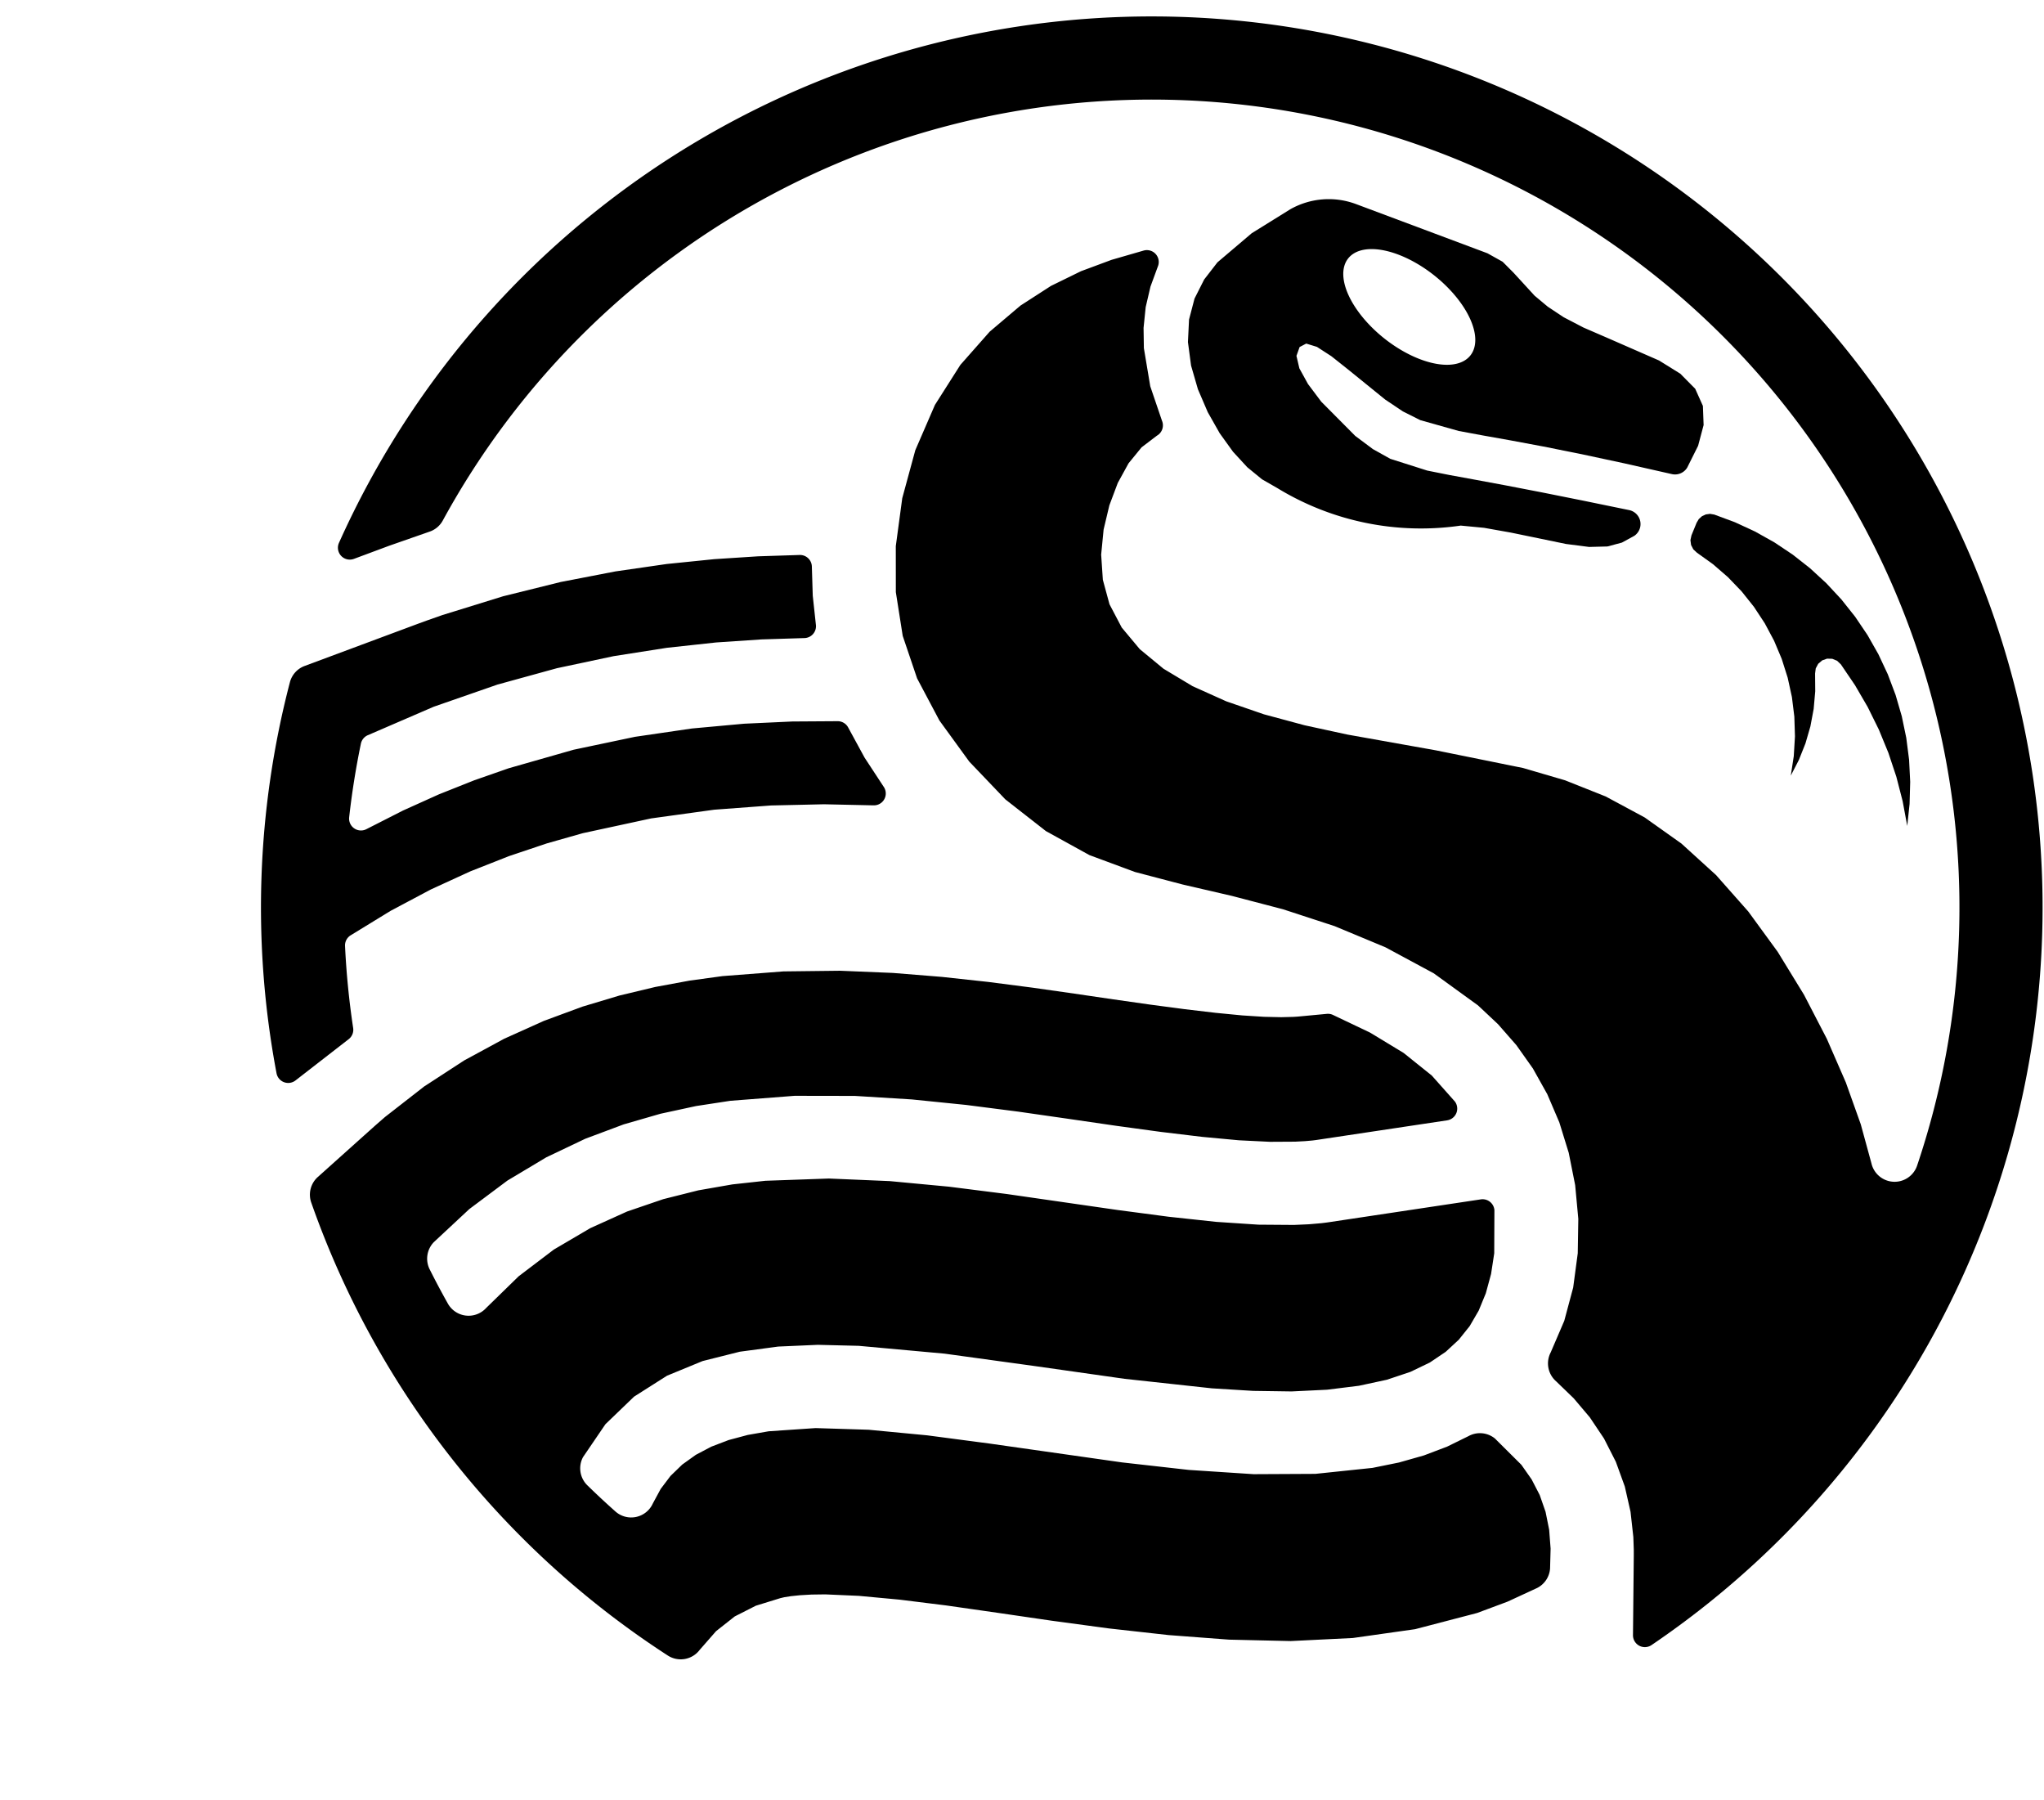 <?xml version="1.0" standalone="no"?>
<svg viewBox="0 0 937 825" version="1.1" xmlns="http://www.w3.org/2000/svg" xmlns:xlink="http://www.w3.org/1999/xlink" stroke-linecap="round" stroke-linejoin="round" fill-rule="evenodd" xml:space="preserve" >
<g>
<!-- Letter E filled -->
<path d="M610.88,465.056 L628.088,473.254 L643.431,482.557 L656.353,492.918 L666.956,504.84 A5.445,5.445 0 0,1 663.378,513.45 L628.649,518.668 L611.284,521.278 L606.943,521.93 L604.772,522.256 L603.687,522.419 L603.416,522.46 L601.625,522.688 L598.229,522.984 L593.728,523.225 L582.213,523.291 L567.971,522.593 L551.132,521.028 L532.145,518.746 L511.519,515.928 L489.71,512.752 L466.793,509.461 L442.843,506.386 L417.957,503.862 L391.893,502.257 L364.266,502.21 L334.81,504.491 L319.094,506.898 L302.762,510.431 L285.864,515.315 L268.309,521.886 L250.452,530.385 L232.614,541.048 L215.132,554.119 L198.852,569.297 A10.89,10.89 0 0,0 196.964,581.723 A370.246,370.246 0 0,0 205.322,597.45 A10.89,10.89 0 0,0 222.881,599.422 L237.765,584.912 L253.892,572.669 L270.606,562.854 L287.444,555.243 L304.022,549.578 L320.117,545.531 L335.732,542.808 L350.883,541.147 L379.981,540.116 L407.898,541.3 L435.036,543.855 L461.533,547.214 L512.169,554.516 L535.758,557.632 L557.516,559.977 L576.891,561.262 L593.199,561.381 L599.991,561.078 L605.766,560.582 L608.247,560.272 L609.114,560.145 L609.423,560.099 L619.338,558.609 L639.168,555.629 L678.828,549.669 A5.445,5.445 0 0,1 685.061,554.573 L684.976,574.387 L683.526,583.875 L681.123,592.703 L677.85,600.661 L673.723,607.748 L668.732,613.99 L662.749,619.522 L655.46,624.438 L646.558,628.722 L635.751,632.333 L622.972,635.089 L608.373,636.899 L592.111,637.69 L574.414,637.435 L555.571,636.272 L515.517,631.91 L474.077,626.024 L433.035,620.377 L393.68,616.791 L374.901,616.33 L356.72,617.129 L339.124,619.487 L322.077,623.77 L305.779,630.476 L290.664,640.08 L277.54,652.71 L267.265,667.796 A10.89,10.89 0 0,0 269.257,680.722 A370.246,370.246 0 0,0 282.111,692.698 A10.89,10.89 0 0,0 299.274,689.024 L302.884,682.348 L307.372,676.413 L312.736,671.216 L318.969,666.749 L326.064,663.006 L334.009,659.971 L342.788,657.627 L352.378,655.952 L373.885,654.485 L398.237,655.251 L425.025,657.807 L453.727,661.592 L514.362,670.215 L544.918,673.656 L574.689,675.61 L602.989,675.468 L629.182,672.727 L641.313,670.263 L652.716,667.028 L663.341,663.005 L673.144,658.19 A10.89,10.89 0 0,1 685.288,659.253 L697.419,671.308 L702.122,678.003 L705.833,685.183 L708.51,692.869 L710.156,701.059 L710.821,709.729 L710.576,718.845 A10.89,10.89 0 0,1 704.672,727.752 L691.06,734.038 L677.128,739.231 L648.721,746.647 L620.162,750.69 L591.678,752.092 L563.438,751.446 L535.612,749.344 L508.382,746.31 L482.068,742.759 L457.039,739.104 L433.664,735.759 L412.38,733.115 L393.743,731.378 L378.316,730.699 L371.997,730.787 L366.71,731.092 L362.524,731.527 L359.504,732.007 L357.71,732.43 L357.123,732.613 L346.487,735.895 L336.823,740.802 L328.26,747.555 L320.77,756.105 A10.89,10.89 0 0,1 306.135,758.723 A408.359,408.359 0 0,1 142.681,551.132 A10.89,10.89 0 0,1 145.688,539.416 L166.848,520.452 L169.493,518.081 L170.816,516.896 L171.477,516.303 L171.56,516.229 L171.58,516.211 L171.591,516.202 L172.155,515.697 L176.482,511.926 L194.463,497.913 L212.79,485.994 L231.124,476.052 L249.27,467.891 L267.0,461.339 L283.972,456.248 L300.354,452.329 L316.131,449.411 L331.211,447.347 L359.128,445.194 L385.107,444.89 L409.326,445.892 L431.773,447.708 L453.109,450.028 L473.392,452.653 L492.54,455.383 L510.46,458.015 L527.281,460.41 L543.003,462.495 L557.26,464.176 L569.547,465.369 L579.428,466.003 L587.354,466.175 L592.916,466.033 L594.765,465.912 L595.417,465.856 L595.859,465.814 L597.627,465.647 L601.163,465.313 L608.235,464.645 A5.445,5.445 0 0,1 610.88,465.056 Z" />
<!-- Letter F filled -->
<path d="M366.635,254.342 L347.506,254.958 L327.427,256.26 L305.647,258.477 L282.114,261.879 L257.039,266.724 L230.632,273.269 L202.817,281.874 L195.565,284.423 L191.909,285.759 L190.935,286.12 L190.922,286.125 L190.819,286.163 L189.168,286.778 L185.866,288.007 L179.261,290.465 L166.051,295.382 L139.633,305.216 A10.89,10.89 0 0,0 132.896,312.669 A408.359,408.359 0 0,0 126.769,491.883 A5.445,5.445 0 0,0 135.456,495.172 L159.847,476.245 A5.445,5.445 0 0,0 161.893,471.131 A370.246,370.246 0 0,1 158.17,433.54 A5.445,5.445 0 0,1 160.619,428.73 L179.084,417.419 L197.474,407.654 L215.641,399.324 L233.438,392.315 L250.678,386.528 L267.138,381.854 L298.525,375.071 L327.412,371.085 L353.452,369.145 L377.728,368.595 L400.38,369.088 A5.445,5.445 0 0,0 405.04,360.486 L396.356,347.249 L388.903,333.569 A5.445,5.445 0 0,0 384.08,330.523 L363.189,330.657 L341.087,331.677 L317.238,333.861 L291.081,337.681 L262.967,343.598 L233.167,352.099 L217.386,357.611 L201.214,364.043 L184.741,371.467 L168.059,379.952 A5.445,5.445 0 0,1 160.063,374.552 A370.246,370.246 0 0,1 165.436,340.832 A5.445,5.445 0 0,1 168.419,337.024 L198.845,323.884 L228.015,313.747 L255.33,306.23 L281.313,300.713 L305.717,296.885 L328.293,294.435 L349.019,293.042 L368.694,292.428 A5.445,5.445 0 0,0 374.002,286.183 L372.581,273.037 L372.17,259.816 A5.445,5.445 0 0,0 366.635,254.342 Z" />
<!-- Head filled with smaller eye hole, scaled 1.2x -->
<g transform="translate(646.036,140.67) scale(1.2) translate(-646.036,-140.67)">
<path d="M595.611,209.842 L589.787,206.505 L584.141,201.883 L578.716,195.993 L573.619,188.92 L569.05,180.857 L565.296,172.115 L562.675,163.066 L561.479,154.084 L561.901,145.485 L563.994,137.482 L567.677,130.191 L572.751,123.638 L585.842,112.522 L600.584,103.364 A29.819,29.819 0 0,1 625.713,101.394 L675.9,120.177 L681.698,123.415 L685.844,127.576 L693.916,136.379 L698.92,140.557 L705.001,144.594 L712.59,148.545 L721.734,152.505 L741.448,161.12 L749.573,166.167 L755.265,171.927 L758.205,178.477 L758.473,185.783 L756.371,193.69 L752.219,202.008 A5.445,5.445 0 0,1 746.329,204.505 L728.074,200.38 L711.715,196.876 L697.27,193.979 L684.726,191.635 L674.006,189.725 L664.93,188.04 L650.236,183.902 L643.592,180.57 L636.82,176.036 L622.788,164.662 L616.263,159.479 L610.76,155.919 L606.668,154.661 L604.142,155.976 L602.935,159.358 L604.049,164.125 L607.344,170.111 L612.423,176.869 L625.396,189.932 L632.15,194.975 L638.792,198.68 L652.907,203.167 L661.326,204.848 L671.22,206.662 L682.878,208.825 L696.493,211.454 L712.19,214.595 L730.034,218.258 A5.445,5.445 0 0,1 732.007,228.081 L727.267,230.667 L721.719,232.149 L714.732,232.329 L705.944,231.203 L684.874,226.855 L674.59,225.024 L665.694,224.175 A105.375,105.375 0 0,1 595.611,209.842 Z

M646.036,140.67
m-20.714,0
a20.714,10.674 38.459 1,0 41.427,0
a20.714,10.674 38.459 1,0 -41.427,0
Z" fill-rule="evenodd" />
</g>
<!-- Tongue filled, scaled 1.2x to match head, moved down 10px -->
<g transform="translate(0,10) translate(646.036,140.67) scale(1.2) translate(-646.036,-140.67)">
<path d="M836.265,330.554 L837.154,322.157 L837.389,313.718 L836.968,305.285 L835.894,296.911 L834.173,288.645 L831.815,280.538 L828.836,272.638 L825.252,264.993 L821.085,257.65 L816.361,250.652 L811.108,244.042 L805.358,237.86 L799.145,232.143 L792.507,226.925 L785.484,222.238 L778.119,218.111 L770.455,214.567 L762.54,211.63 L762.54,211.63 L760.936,211.36 L759.324,211.576 L757.847,212.259 L756.638,213.347 L755.805,214.744 L753.837,219.56 L753.837,219.56 L753.437,221.39 L753.681,223.248 L754.54,224.912 L755.912,226.187 L755.912,226.187 L762.045,230.581 L767.749,235.518 L772.978,240.956 L777.685,246.851 L781.833,253.153 L785.386,259.808 L788.314,266.76 L790.593,273.952 L792.204,281.322 L793.132,288.809 L793.371,296.349 L792.918,303.88 L791.777,311.337 L791.777,311.337 L794.878,305.316 L797.383,299.024 L799.269,292.519 L800.517,285.862 L801.115,279.116 L801.059,272.344 L801.059,272.344 L801.31,270.374 L802.251,268.625 L803.757,267.33 L805.627,266.661 L807.612,266.707 L809.449,267.462 L810.893,268.825 L810.893,268.825 L816.298,276.789 L821.143,285.106 L825.405,293.736 L829.064,302.638 L832.103,311.771 L834.507,321.091 L836.265,330.554 Z" />
</g>
<!-- Neck filled -->
<path d="M713.322,633.029 L721.393,640.822 L728.772,649.535 L735.308,659.287 L740.735,669.958 L744.837,681.268 L747.462,692.863 L748.748,704.431 L748.95,710.178 L748.952,712.998 L748.94,714.101 L748.583,749.374 A5.445,5.445 0 0,0 757.082,753.936 A408.359,408.359 0 1,0 155.385,248.798 A5.445,5.445 0 0,0 162.252,256.128 L170.012,253.24 L173.892,251.796 L175.832,251.073 L176.802,250.712 L177.287,250.532 L177.529,250.442 L177.59,250.419 L177.62,250.408 L177.635,250.402 L178.456,250.097 L196.815,243.688 A10.89,10.89 0 0,0 202.978,238.557 A370.246,370.246 0 0,1 878.828,534.201 A10.89,10.89 0 0,1 857.89,533.132 L853.006,515.262 L846.159,496.079 L837.442,476.079 L826.981,455.893 L814.923,436.214 L801.428,417.725 L786.656,401.028 L770.755,386.573 L753.857,374.583 L736.066,365.019 L717.482,357.622 L698.207,351.975 L658.165,343.865 L617.649,336.644 L598.038,332.389 L579.397,327.366 L562.146,321.42 L546.686,314.467 L533.374,306.484 L522.492,297.502 L514.221,287.606 L508.614,276.941 L505.561,265.711 L504.788,254.184 L505.912,242.686 L508.547,231.596 L512.403,221.336 L517.337,212.345 L523.315,205.021 L530.346,199.666 A5.445,5.445 0 0,0 532.669,192.82 L527.295,177.03 L524.369,159.547 L524.226,150.275 L525.195,140.782 L527.395,131.345 L530.73,122.254 A5.445,5.445 0 0,0 524.387,114.798 L509.563,119.082 L495.547,124.289 L481.792,131.02 L467.808,140.041 L453.689,152.004 L440.246,167.227 L428.588,185.567 L419.59,206.325 L413.607,228.324 L410.646,250.297 L410.665,271.368 L413.818,291.42 L420.412,310.903 L430.642,330.205 L444.324,349.037 L460.856,366.345 L479.447,380.879 L499.397,391.884 L520.324,399.641 L542.131,405.361 L564.801,410.61 L588.176,416.722 L611.831,424.452 L635.118,434.149 L657.277,446.083 L677.53,460.762 L686.709,469.379 L695.131,478.988 L702.697,489.672 L709.299,501.475 L714.821,514.389 L719.131,528.337 L722.083,543.157 L723.518,558.603 L723.268,574.358 L721.173,590.063 L717.082,605.334 L710.87,619.787 A10.89,10.89 0 0,0 713.322,633.029 Z" />
</g>
</svg>
